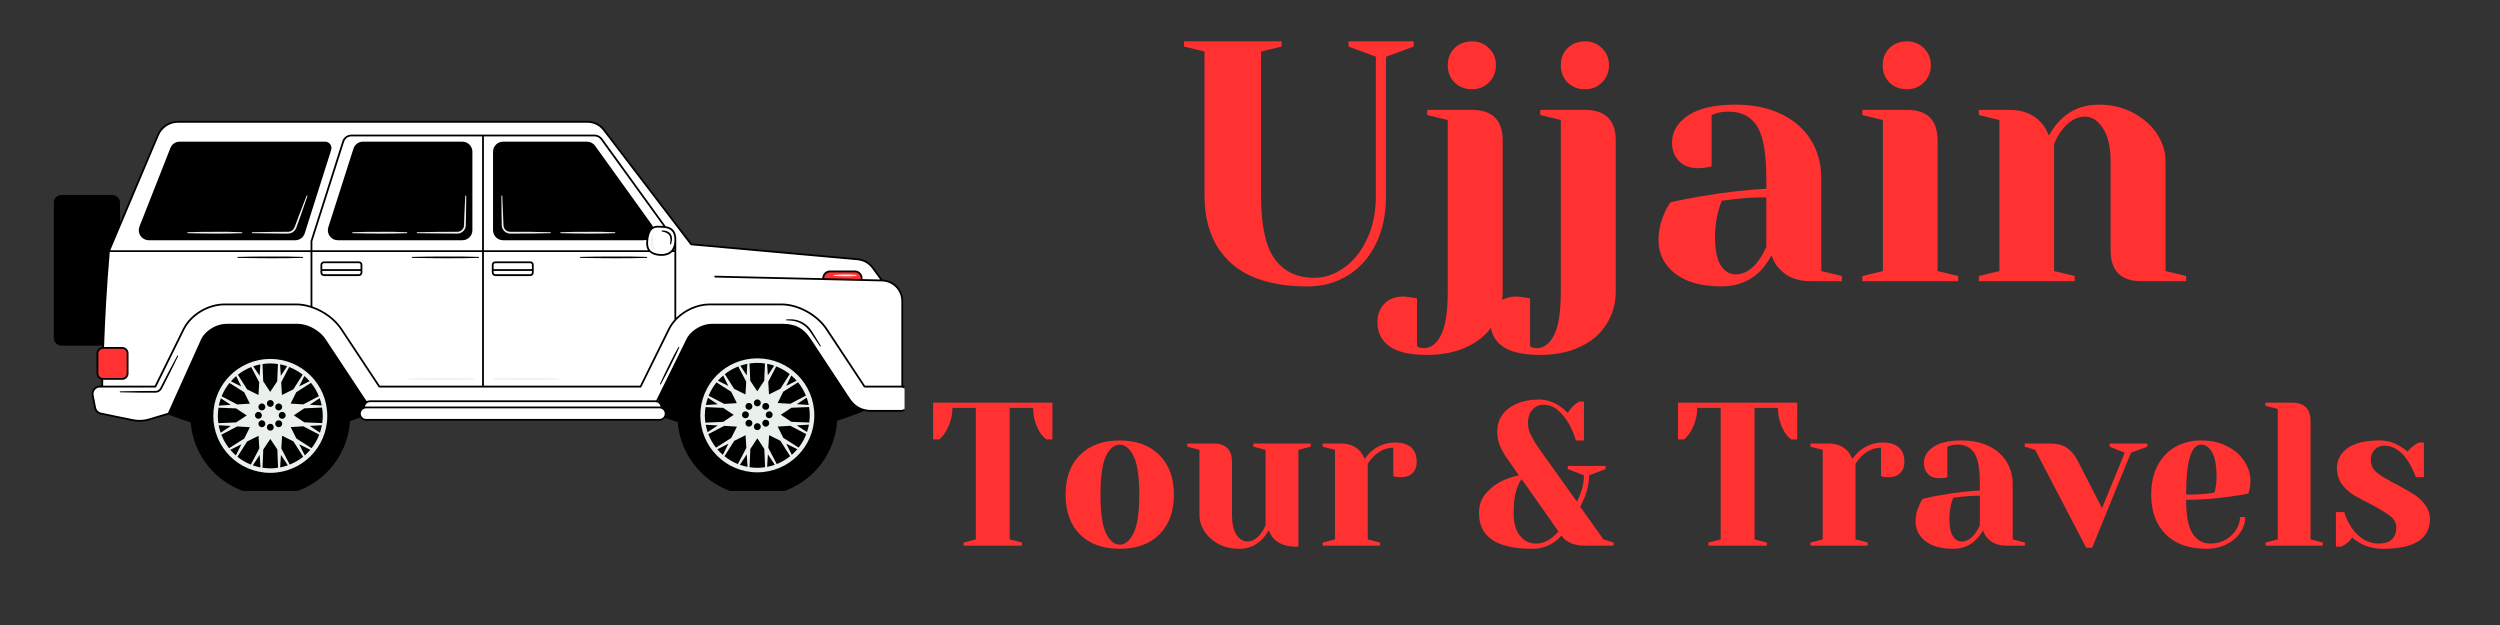 <svg xmlns="http://www.w3.org/2000/svg" xmlns:xlink="http://www.w3.org/1999/xlink" width="200" zoomAndPan="magnify" viewBox="0 0 150 37.5" height="50" preserveAspectRatio="xMidYMid meet" version="1.0"><rect x="0" y="0" width="150" height="37.5" fill="#333333" stroke="none"/><defs><g/><clipPath id="554bc80e41"><path d="M 5 7.254 L 54.273 7.254 L 54.273 26 L 5 26 Z M 5 7.254 " clip-rule="nonzero"/></clipPath><clipPath id="b355799d86"><path d="M 3.203 7.254 L 54.273 7.254 L 54.273 29.457 L 3.203 29.457 Z M 3.203 7.254 " clip-rule="nonzero"/></clipPath></defs><g fill="#ff3131" fill-opacity="1"><g transform="translate(70.318, 16.872)"><g><path d="M 8.125 0.312 C 6.094 0.312 4.555 -0.16 3.516 -1.109 C 2.473 -2.066 1.953 -3.41 1.953 -5.141 L 1.953 -13.781 L 0.719 -14.078 L 0.719 -14.391 L 6.578 -14.391 L 6.578 -14.078 L 5.344 -13.781 L 5.344 -5.141 C 5.344 -3.367 5.613 -2.102 6.156 -1.344 C 6.707 -0.582 7.5 -0.203 8.531 -0.203 C 9.164 -0.203 9.766 -0.406 10.328 -0.812 C 10.898 -1.219 11.359 -1.789 11.703 -2.531 C 12.055 -3.281 12.234 -4.148 12.234 -5.141 L 12.234 -13.469 L 10.594 -14.078 L 10.594 -14.391 L 14.5 -14.391 L 14.5 -14.078 L 12.844 -13.469 L 12.844 -5.141 C 12.844 -4.023 12.641 -3.055 12.234 -2.234 C 11.828 -1.41 11.266 -0.781 10.547 -0.344 C 9.836 0.094 9.031 0.312 8.125 0.312 Z M 8.125 0.312 "/></g></g></g><g fill="#ff3131" fill-opacity="1"><g transform="translate(84.912, 16.872)"><g><path d="M 0.719 4.422 C -0.312 4.422 -1.066 4.25 -1.547 3.906 C -2.023 3.562 -2.266 3.082 -2.266 2.469 C -2.266 2 -2.125 1.625 -1.844 1.344 C -1.562 1.062 -1.188 0.922 -0.719 0.922 C -0.613 0.922 -0.504 0.93 -0.391 0.953 C -0.273 0.973 -0.203 0.984 -0.172 0.984 L 0.109 1.031 L 0.109 3.906 L 0.219 3.969 C 0.363 4 0.461 4.016 0.516 4.016 C 0.941 4.016 1.285 3.754 1.547 3.234 C 1.816 2.723 1.953 1.848 1.953 0.609 L 1.953 -9.672 L 0.719 -9.969 L 0.719 -10.281 L 3.391 -10.281 C 4.629 -10.281 5.25 -9.664 5.25 -8.438 L 5.25 0.609 C 5.25 1.336 5.066 1.988 4.703 2.562 C 4.348 3.145 3.828 3.598 3.141 3.922 C 2.461 4.254 1.656 4.422 0.719 4.422 Z M 3.406 -11.516 C 2.988 -11.516 2.641 -11.648 2.359 -11.922 C 2.086 -12.203 1.953 -12.547 1.953 -12.953 C 1.953 -13.367 2.086 -13.711 2.359 -13.984 C 2.641 -14.254 2.988 -14.391 3.406 -14.391 C 3.812 -14.391 4.148 -14.254 4.422 -13.984 C 4.703 -13.711 4.844 -13.367 4.844 -12.953 C 4.844 -12.547 4.703 -12.203 4.422 -11.922 C 4.148 -11.648 3.812 -11.516 3.406 -11.516 Z M 3.406 -11.516 "/></g></g></g><g fill="#ff3131" fill-opacity="1"><g transform="translate(91.695, 16.872)"><g><path d="M 0.719 4.422 C -0.312 4.422 -1.066 4.25 -1.547 3.906 C -2.023 3.562 -2.266 3.082 -2.266 2.469 C -2.266 2 -2.125 1.625 -1.844 1.344 C -1.562 1.062 -1.188 0.922 -0.719 0.922 C -0.613 0.922 -0.504 0.93 -0.391 0.953 C -0.273 0.973 -0.203 0.984 -0.172 0.984 L 0.109 1.031 L 0.109 3.906 L 0.219 3.969 C 0.363 4 0.461 4.016 0.516 4.016 C 0.941 4.016 1.285 3.754 1.547 3.234 C 1.816 2.723 1.953 1.848 1.953 0.609 L 1.953 -9.672 L 0.719 -9.969 L 0.719 -10.281 L 3.391 -10.281 C 4.629 -10.281 5.25 -9.664 5.25 -8.438 L 5.25 0.609 C 5.25 1.336 5.066 1.988 4.703 2.562 C 4.348 3.145 3.828 3.598 3.141 3.922 C 2.461 4.254 1.656 4.422 0.719 4.422 Z M 3.406 -11.516 C 2.988 -11.516 2.641 -11.648 2.359 -11.922 C 2.086 -12.203 1.953 -12.547 1.953 -12.953 C 1.953 -13.367 2.086 -13.711 2.359 -13.984 C 2.641 -14.254 2.988 -14.391 3.406 -14.391 C 3.812 -14.391 4.148 -14.254 4.422 -13.984 C 4.703 -13.711 4.844 -13.367 4.844 -12.953 C 4.844 -12.547 4.703 -12.203 4.422 -11.922 C 4.148 -11.648 3.812 -11.516 3.406 -11.516 Z M 3.406 -11.516 "/></g></g></g><g fill="#ff3131" fill-opacity="1"><g transform="translate(98.478, 16.872)"><g><path d="M 4.828 0.312 C 3.609 0.312 2.672 0.051 2.016 -0.469 C 1.359 -0.988 1.031 -1.656 1.031 -2.469 C 1.031 -3 1.145 -3.523 1.375 -4.047 C 1.469 -4.297 1.594 -4.523 1.75 -4.734 C 2.312 -4.867 2.922 -4.988 3.578 -5.094 C 5.055 -5.344 6.363 -5.492 7.5 -5.547 L 7.5 -6.172 C 7.5 -7.691 7.312 -8.738 6.938 -9.312 C 6.57 -9.883 6.008 -10.172 5.25 -10.172 C 4.957 -10.172 4.707 -10.141 4.5 -10.078 L 4.219 -9.969 L 4.219 -6.891 L 3.953 -6.828 C 3.734 -6.797 3.547 -6.781 3.391 -6.781 C 2.922 -6.781 2.547 -6.922 2.266 -7.203 C 1.984 -7.484 1.844 -7.859 1.844 -8.328 C 1.844 -8.961 2.16 -9.5 2.797 -9.938 C 3.441 -10.375 4.395 -10.594 5.656 -10.594 C 6.727 -10.594 7.648 -10.398 8.422 -10.016 C 9.191 -9.641 9.781 -9.117 10.188 -8.453 C 10.594 -7.797 10.797 -7.035 10.797 -6.172 L 10.797 -0.609 L 12.031 -0.312 L 12.031 0 L 10.172 0 C 9.348 0 8.711 -0.254 8.266 -0.766 C 8.078 -0.961 7.926 -1.223 7.812 -1.547 C 7.625 -1.203 7.398 -0.891 7.141 -0.609 C 6.516 0.004 5.742 0.312 4.828 0.312 Z M 5.656 -0.406 C 6.164 -0.406 6.625 -0.68 7.031 -1.234 C 7.188 -1.441 7.344 -1.719 7.5 -2.062 L 7.5 -5.031 C 6.875 -5.031 6.273 -5 5.703 -4.938 C 5.273 -4.883 4.984 -4.848 4.828 -4.828 C 4.766 -4.68 4.695 -4.477 4.625 -4.219 C 4.488 -3.695 4.422 -3.18 4.422 -2.672 C 4.422 -1.898 4.535 -1.328 4.766 -0.953 C 5.004 -0.586 5.301 -0.406 5.656 -0.406 Z M 5.656 -0.406 "/></g></g></g><g fill="#ff3131" fill-opacity="1"><g transform="translate(110.913, 16.872)"><g><path d="M 0.828 -0.312 L 2.062 -0.609 L 2.062 -9.672 L 0.828 -9.969 L 0.828 -10.281 L 3.5 -10.281 C 4.727 -10.281 5.344 -9.664 5.344 -8.438 L 5.344 -0.609 L 6.578 -0.312 L 6.578 0 L 0.828 0 Z M 3.5 -11.516 C 3.082 -11.516 2.734 -11.648 2.453 -11.922 C 2.18 -12.203 2.047 -12.547 2.047 -12.953 C 2.047 -13.367 2.18 -13.711 2.453 -13.984 C 2.734 -14.254 3.082 -14.391 3.5 -14.391 C 3.906 -14.391 4.242 -14.254 4.516 -13.984 C 4.797 -13.711 4.938 -13.367 4.938 -12.953 C 4.938 -12.547 4.797 -12.203 4.516 -11.922 C 4.242 -11.648 3.906 -11.516 3.5 -11.516 Z M 3.5 -11.516 "/></g></g></g><g fill="#ff3131" fill-opacity="1"><g transform="translate(117.902, 16.872)"><g><path d="M 0.828 -0.312 L 2.062 -0.609 L 2.062 -9.672 L 0.828 -9.969 L 0.828 -10.281 L 2.672 -10.281 C 3.484 -10.281 4.117 -10.02 4.578 -9.5 C 4.766 -9.289 4.914 -9.035 5.031 -8.734 C 5.227 -9.098 5.457 -9.41 5.719 -9.672 C 6.332 -10.285 7.098 -10.594 8.016 -10.594 C 8.785 -10.594 9.473 -10.43 10.078 -10.109 C 10.691 -9.785 11.172 -9.363 11.516 -8.844 C 11.859 -8.32 12.031 -7.773 12.031 -7.203 L 12.031 -0.609 L 13.266 -0.312 L 13.266 0 L 10.594 0 C 9.352 0 8.734 -0.613 8.734 -1.844 L 8.734 -7.203 C 8.734 -8.066 8.578 -8.727 8.266 -9.188 C 7.961 -9.645 7.609 -9.875 7.203 -9.875 C 6.68 -9.875 6.211 -9.598 5.797 -9.047 C 5.617 -8.816 5.469 -8.539 5.344 -8.219 L 5.344 -0.609 L 6.578 -0.312 L 6.578 0 L 0.828 0 Z M 0.828 -0.312 "/></g></g></g><g fill="#ff3131" fill-opacity="1"><g transform="translate(131.583, 16.872)"><g/></g></g><g clip-path="url(#554bc80e41)"><path fill="#ffffff" d="M 54.461 24.246 C 54.461 24.469 54.281 24.652 54.059 24.652 L 52.246 24.652 C 51.812 24.656 51.406 24.473 51.121 24.156 L 39.559 24.156 C 39.641 24.227 39.691 24.328 39.691 24.445 C 39.691 24.453 39.691 24.461 39.691 24.469 C 39.836 24.52 39.941 24.656 39.941 24.816 C 39.941 25.023 39.773 25.191 39.57 25.191 L 21.965 25.191 C 21.758 25.191 21.59 25.023 21.59 24.816 C 21.59 24.656 21.695 24.52 21.844 24.469 C 21.844 24.461 21.84 24.453 21.84 24.445 C 21.84 24.328 21.895 24.227 21.977 24.156 L 10.414 24.156 L 10.117 24.816 L 8.934 25.172 C 8.629 25.262 8.309 25.277 7.996 25.211 C 7.398 25.09 6.406 24.891 6.047 24.812 C 5.875 24.773 5.742 24.637 5.707 24.465 L 5.562 23.715 C 5.512 23.445 5.719 23.195 5.992 23.195 L 6.133 23.195 C 6.145 22.012 6.211 18.746 6.535 15.066 L 9.48 8.105 C 9.688 7.621 10.16 7.309 10.684 7.309 L 35.246 7.309 C 35.637 7.309 36.004 7.492 36.238 7.801 L 41.473 14.66 L 51.461 15.559 C 51.824 15.59 52.16 15.781 52.375 16.078 L 52.914 16.828 C 53.594 16.836 54.133 17.387 54.133 18.062 L 54.133 23.203 C 54.316 23.238 54.457 23.398 54.457 23.594 C 54.457 23.797 54.457 24.043 54.461 24.246 Z M 54.461 24.246 " fill-opacity="1" fill-rule="nonzero"/></g><path fill="#ff3131" d="M 7.656 21.199 L 7.656 22.41 C 7.656 22.59 7.508 22.734 7.328 22.734 L 6.172 22.734 C 5.992 22.734 5.848 22.59 5.848 22.41 L 5.848 21.199 C 5.848 21.02 5.992 20.875 6.172 20.875 L 7.328 20.875 C 7.508 20.875 7.656 21.02 7.656 21.199 Z M 51.289 16.285 L 49.801 16.285 C 49.578 16.285 49.395 16.469 49.395 16.691 L 49.395 16.746 L 51.695 16.801 L 51.695 16.691 C 51.695 16.469 51.516 16.285 51.289 16.285 Z M 51.289 16.285 " fill-opacity="1" fill-rule="nonzero"/><g clip-path="url(#b355799d86)"><path fill="#000000" d="M 19.699 13.633 L 21.207 8.918 C 21.285 8.668 21.516 8.5 21.777 8.5 L 27.746 8.5 C 28.074 8.5 28.344 8.77 28.344 9.102 L 28.344 13.816 C 28.344 14.145 28.074 14.414 27.746 14.414 L 20.27 14.414 C 20.074 14.414 19.898 14.324 19.785 14.168 C 19.672 14.012 19.641 13.816 19.699 13.633 Z M 8.43 14.152 C 8.543 14.316 8.73 14.414 8.926 14.414 L 17.715 14.414 C 17.977 14.414 18.207 14.246 18.285 13.996 L 19.871 9 C 19.906 8.879 19.887 8.758 19.816 8.656 C 19.742 8.559 19.629 8.5 19.508 8.5 L 10.781 8.5 C 10.531 8.5 10.312 8.648 10.223 8.883 L 8.367 13.594 C 8.297 13.781 8.32 13.988 8.43 14.152 Z M 54.516 24.246 C 54.516 24.371 54.469 24.484 54.383 24.57 C 54.297 24.656 54.18 24.707 54.059 24.707 L 52.246 24.707 C 52.246 24.707 52.242 24.707 52.242 24.707 C 52.105 24.707 51.973 24.691 51.844 24.656 L 51.527 24.785 C 51.098 24.957 50.664 25.113 50.227 25.246 C 50.074 27.754 47.988 29.746 45.441 29.746 C 42.922 29.746 40.855 27.793 40.664 25.324 C 40.41 25.25 40.156 25.168 39.902 25.078 C 39.824 25.18 39.703 25.246 39.57 25.246 L 21.965 25.246 C 21.816 25.246 21.688 25.168 21.609 25.055 C 21.406 25.129 21.203 25.199 21 25.266 C 20.84 27.766 18.754 29.746 16.219 29.746 C 13.703 29.746 11.637 27.805 11.441 25.34 C 11.059 25.227 10.684 25.094 10.309 24.949 L 10.117 24.875 L 8.949 25.223 C 8.766 25.277 8.574 25.305 8.379 25.305 C 8.246 25.305 8.117 25.293 7.984 25.266 C 7.414 25.152 6.402 24.945 6.035 24.863 C 5.84 24.824 5.691 24.672 5.652 24.477 L 5.508 23.727 C 5.48 23.582 5.52 23.434 5.613 23.32 C 5.707 23.203 5.848 23.141 5.992 23.141 L 6.078 23.141 C 6.078 23.031 6.082 22.914 6.082 22.777 C 5.918 22.738 5.793 22.59 5.793 22.41 L 5.793 21.199 C 5.793 21.004 5.941 20.844 6.133 20.824 C 6.137 20.797 6.137 20.77 6.137 20.742 L 3.691 20.742 C 3.438 20.742 3.23 20.535 3.23 20.281 L 3.23 12.156 C 3.23 11.902 3.438 11.695 3.691 11.695 L 6.738 11.695 C 6.992 11.695 7.199 11.902 7.199 12.156 L 7.199 13.359 L 9.434 8.082 C 9.645 7.578 10.137 7.254 10.684 7.254 L 35.246 7.254 C 35.648 7.254 36.039 7.445 36.285 7.77 L 41.5 14.609 L 51.465 15.504 C 51.848 15.539 52.195 15.734 52.418 16.047 L 52.945 16.773 C 53.633 16.797 54.188 17.371 54.188 18.062 L 54.188 23.16 C 54.375 23.219 54.512 23.391 54.512 23.594 Z M 39.832 24.996 C 39.84 24.98 39.852 24.965 39.859 24.949 C 39.875 24.91 39.887 24.863 39.887 24.816 C 39.887 24.703 39.824 24.602 39.734 24.547 C 39.719 24.539 39.703 24.531 39.684 24.523 C 39.668 24.516 39.648 24.512 39.633 24.508 C 39.613 24.504 39.59 24.5 39.57 24.5 L 21.965 24.5 C 21.941 24.5 21.922 24.504 21.902 24.508 C 21.883 24.512 21.867 24.516 21.848 24.523 C 21.832 24.531 21.816 24.539 21.801 24.547 C 21.707 24.602 21.645 24.703 21.645 24.816 C 21.645 24.852 21.652 24.887 21.664 24.918 C 21.672 24.938 21.676 24.953 21.688 24.969 C 21.695 24.984 21.707 25 21.719 25.016 C 21.777 25.09 21.863 25.137 21.965 25.137 L 39.57 25.137 C 39.656 25.137 39.738 25.102 39.793 25.043 C 39.809 25.027 39.82 25.012 39.832 24.996 Z M 21.898 24.398 C 21.922 24.395 21.941 24.391 21.965 24.391 L 39.57 24.391 C 39.59 24.391 39.613 24.395 39.633 24.398 C 39.625 24.336 39.598 24.277 39.559 24.234 C 39.551 24.227 39.547 24.219 39.539 24.211 C 39.531 24.203 39.523 24.199 39.512 24.191 C 39.496 24.18 39.48 24.168 39.465 24.16 C 39.465 24.16 39.461 24.16 39.461 24.156 C 39.449 24.152 39.434 24.148 39.422 24.145 C 39.391 24.133 39.363 24.129 39.332 24.129 L 22.203 24.129 C 22.188 24.129 22.172 24.129 22.16 24.133 C 22.141 24.137 22.121 24.141 22.102 24.148 C 22.094 24.148 22.082 24.152 22.074 24.156 C 22.074 24.16 22.07 24.16 22.07 24.16 C 22.043 24.172 22.016 24.191 21.996 24.211 C 21.945 24.262 21.91 24.324 21.898 24.398 Z M 39.512 23.988 L 39.48 24.047 C 39.484 24.051 39.492 24.051 39.496 24.055 C 39.5 24.031 39.508 24.012 39.512 23.988 Z M 52.246 24.598 L 54.059 24.598 C 54.152 24.598 54.238 24.559 54.305 24.492 C 54.371 24.43 54.406 24.34 54.406 24.246 L 54.402 23.594 C 54.402 23.449 54.312 23.328 54.188 23.273 C 54.172 23.27 54.152 23.262 54.133 23.258 C 54.117 23.254 54.098 23.25 54.082 23.25 C 54.07 23.25 54.062 23.25 54.055 23.25 L 51.875 23.25 C 51.855 23.25 51.84 23.238 51.828 23.223 L 49.551 19.781 C 48.992 18.934 47.871 18.32 46.895 18.32 L 42.586 18.32 C 41.609 18.32 40.598 18.934 40.184 19.777 L 38.484 23.219 C 38.477 23.238 38.457 23.25 38.438 23.25 L 22.758 23.25 C 22.738 23.25 22.723 23.238 22.715 23.223 L 20.438 19.781 C 19.875 18.934 18.758 18.32 17.777 18.32 L 13.473 18.32 C 12.496 18.32 11.484 18.934 11.066 19.777 L 9.371 23.219 C 9.359 23.238 9.34 23.25 9.32 23.25 L 5.992 23.25 C 5.879 23.25 5.77 23.301 5.695 23.387 C 5.625 23.477 5.594 23.594 5.617 23.707 L 5.762 24.457 C 5.789 24.605 5.906 24.727 6.059 24.758 C 6.426 24.84 7.438 25.043 8.008 25.16 C 8.309 25.219 8.625 25.207 8.918 25.117 L 10.074 24.773 L 10.078 24.773 L 10.207 24.488 L 10.332 24.211 L 10.352 24.172 L 10.355 24.156 L 10.379 24.102 L 12.074 20.34 C 12.246 19.992 12.617 19.691 13.023 19.535 C 13.078 19.516 13.137 19.496 13.191 19.484 C 13.32 19.449 13.449 19.43 13.574 19.43 L 17.883 19.43 C 18.004 19.43 18.137 19.449 18.27 19.484 C 18.336 19.5 18.398 19.52 18.461 19.539 C 18.883 19.695 19.297 19.992 19.523 20.332 L 21.98 24.047 C 21.992 24.051 22.012 24.055 22.035 24.055 C 22.043 24.051 22.051 24.051 22.059 24.047 C 22.074 24.039 22.094 24.035 22.113 24.031 C 22.129 24.023 22.152 24.023 22.172 24.023 C 22.18 24.02 22.191 24.02 22.203 24.02 L 39.332 24.02 C 39.344 24.02 39.359 24.02 39.375 24.023 L 39.672 23.418 L 39.805 23.152 L 39.941 22.875 L 41.191 20.34 C 41.359 19.992 41.73 19.695 42.133 19.539 C 42.191 19.516 42.25 19.5 42.309 19.484 C 42.438 19.449 42.566 19.43 42.688 19.43 L 46.996 19.43 C 47.184 19.43 47.352 19.449 47.504 19.484 C 47.578 19.5 47.648 19.52 47.711 19.543 C 48.164 19.707 48.434 20.023 48.641 20.332 C 49.141 21.094 50.355 22.934 51.02 23.941 C 51.059 24 51.102 24.051 51.145 24.102 C 51.16 24.121 51.18 24.141 51.199 24.156 C 51.215 24.176 51.23 24.195 51.25 24.211 C 51.387 24.336 51.539 24.434 51.711 24.5 C 51.738 24.512 51.766 24.516 51.793 24.527 C 51.82 24.535 51.848 24.547 51.875 24.551 C 51.992 24.582 52.117 24.598 52.242 24.598 C 52.242 24.598 52.246 24.598 52.246 24.598 Z M 5.902 22.41 C 5.902 22.527 5.98 22.629 6.086 22.664 C 6.102 22.672 6.121 22.676 6.141 22.68 C 6.152 22.68 6.16 22.68 6.172 22.68 L 7.328 22.68 C 7.477 22.68 7.602 22.559 7.602 22.41 L 7.602 21.199 C 7.602 21.051 7.477 20.93 7.328 20.93 L 6.172 20.93 C 6.16 20.93 6.145 20.93 6.133 20.934 C 6 20.953 5.902 21.066 5.902 21.199 Z M 6.188 23.141 L 9.285 23.141 L 10.969 19.73 C 11.402 18.848 12.457 18.211 13.473 18.211 L 17.777 18.211 C 18.059 18.211 18.348 18.258 18.633 18.348 L 18.633 15.121 L 6.586 15.121 C 6.406 17.184 6.305 19.125 6.25 20.633 C 6.25 20.652 6.25 20.668 6.25 20.688 C 6.25 20.707 6.246 20.723 6.246 20.742 C 6.246 20.766 6.246 20.793 6.242 20.82 L 7.328 20.82 C 7.539 20.82 7.711 20.988 7.711 21.199 L 7.711 22.41 C 7.711 22.621 7.539 22.789 7.328 22.789 L 6.191 22.789 C 6.191 22.922 6.188 23.035 6.188 23.141 Z M 9.531 8.125 L 7.199 13.641 L 7.09 13.898 L 6.617 15.016 L 18.633 15.016 L 18.633 14.465 C 18.633 14.461 18.633 14.453 18.637 14.449 L 20.539 8.473 C 20.617 8.234 20.836 8.078 21.086 8.078 L 35.676 8.078 C 35.855 8.078 36.027 8.164 36.137 8.312 L 39.941 13.574 C 40.105 13.602 40.266 13.656 40.387 13.785 C 40.527 13.938 40.59 14.16 40.574 14.465 L 40.574 19.062 C 41.102 18.543 41.852 18.211 42.586 18.211 L 46.895 18.211 C 47.906 18.211 49.062 18.844 49.645 19.723 L 51.902 23.141 L 54.055 23.141 C 54.062 23.141 54.07 23.141 54.082 23.141 L 54.082 18.062 C 54.082 17.422 53.559 16.891 52.914 16.883 L 51.695 16.855 L 49.395 16.801 C 49.395 16.801 49.395 16.801 49.391 16.801 L 42.91 16.652 C 42.883 16.652 42.855 16.625 42.859 16.594 C 42.859 16.566 42.883 16.543 42.914 16.543 L 49.34 16.691 C 49.34 16.438 49.547 16.23 49.801 16.23 L 51.289 16.23 C 51.547 16.23 51.75 16.438 51.75 16.691 L 51.75 16.746 L 52.809 16.77 L 52.328 16.109 C 52.125 15.824 51.805 15.645 51.457 15.613 L 41.469 14.715 C 41.453 14.715 41.438 14.707 41.43 14.695 L 36.195 7.836 C 35.973 7.539 35.617 7.363 35.246 7.363 L 10.684 7.363 C 10.18 7.363 9.727 7.664 9.531 8.125 Z M 51.645 16.742 L 51.645 16.691 C 51.645 16.5 51.484 16.34 51.289 16.34 L 49.801 16.34 C 49.605 16.34 49.449 16.5 49.449 16.691 Z M 40.465 14.293 C 40.453 14.105 40.398 13.957 40.305 13.859 C 40.234 13.781 40.141 13.734 40.039 13.707 C 39.988 13.691 39.934 13.68 39.879 13.676 C 39.789 13.664 39.695 13.66 39.609 13.656 C 39.574 13.656 39.543 13.656 39.516 13.656 C 39.5 13.652 39.484 13.652 39.469 13.652 C 39.375 13.652 39.285 13.668 39.203 13.715 C 39.188 13.727 39.168 13.734 39.152 13.75 C 39.137 13.762 39.117 13.777 39.102 13.793 C 39.027 13.875 38.965 14.004 38.926 14.195 C 38.922 14.219 38.914 14.246 38.91 14.273 C 38.906 14.293 38.902 14.316 38.902 14.34 C 38.898 14.367 38.895 14.398 38.891 14.43 C 38.863 14.699 38.898 14.887 39.016 15.016 C 39.055 15.055 39.102 15.09 39.156 15.121 C 39.199 15.145 39.242 15.168 39.293 15.184 C 39.422 15.23 39.859 15.316 40.156 15.121 C 40.16 15.121 40.16 15.121 40.164 15.117 C 40.207 15.09 40.246 15.055 40.281 15.016 C 40.391 14.887 40.453 14.707 40.465 14.48 C 40.465 14.477 40.465 14.469 40.465 14.465 C 40.469 14.402 40.469 14.348 40.465 14.293 Z M 40.418 15.016 L 40.465 15.016 L 40.465 14.93 C 40.453 14.961 40.434 14.988 40.418 15.016 Z M 39.797 13.555 L 36.047 8.375 C 35.961 8.258 35.82 8.184 35.676 8.184 L 29.035 8.184 L 29.035 15.016 L 38.879 15.016 C 38.785 14.867 38.754 14.676 38.781 14.418 C 38.781 14.406 38.781 14.398 38.785 14.391 C 38.73 14.406 38.672 14.414 38.613 14.414 L 30.184 14.414 C 29.852 14.414 29.582 14.145 29.582 13.816 L 29.582 9.102 C 29.582 8.77 29.852 8.5 30.184 8.5 L 35.219 8.5 C 35.414 8.5 35.594 8.594 35.707 8.75 L 39.098 13.465 C 39.133 13.508 39.156 13.559 39.176 13.609 C 39.27 13.562 39.387 13.539 39.52 13.547 C 39.547 13.547 39.578 13.547 39.609 13.547 C 39.668 13.551 39.73 13.551 39.797 13.555 Z M 29.035 15.121 L 29.035 23.141 L 38.402 23.141 L 40.086 19.73 C 40.184 19.531 40.312 19.344 40.465 19.176 L 40.465 15.121 L 40.328 15.121 C 40.297 15.152 40.262 15.184 40.227 15.207 C 40.062 15.32 39.863 15.352 39.688 15.352 C 39.5 15.352 39.336 15.316 39.258 15.289 C 39.141 15.246 39.047 15.191 38.973 15.121 Z M 28.926 8.184 L 21.086 8.184 C 20.883 8.184 20.707 8.312 20.645 8.508 L 18.742 14.473 L 18.742 15.016 L 28.926 15.016 Z M 18.742 15.121 L 18.742 18.383 C 19.453 18.629 20.129 19.117 20.527 19.723 L 22.789 23.141 L 28.926 23.141 L 28.926 15.121 Z M 19.227 16.355 L 19.227 15.887 C 19.227 15.773 19.32 15.684 19.434 15.684 L 21.539 15.684 C 21.652 15.684 21.742 15.773 21.742 15.887 L 21.742 16.355 C 21.742 16.469 21.652 16.562 21.539 16.562 L 19.434 16.562 C 19.32 16.562 19.227 16.469 19.227 16.355 Z M 19.336 16.148 L 21.633 16.148 L 21.633 15.887 C 21.633 15.836 21.59 15.793 21.539 15.793 L 19.434 15.793 C 19.379 15.793 19.336 15.836 19.336 15.887 Z M 19.336 16.355 C 19.336 16.41 19.379 16.453 19.434 16.453 L 21.539 16.453 C 21.59 16.453 21.633 16.41 21.633 16.355 L 21.633 16.258 L 19.336 16.258 Z M 29.508 16.355 L 29.508 15.887 C 29.508 15.773 29.602 15.684 29.715 15.684 L 31.82 15.684 C 31.934 15.684 32.023 15.773 32.023 15.887 L 32.023 16.355 C 32.023 16.469 31.934 16.562 31.82 16.562 L 29.715 16.562 C 29.602 16.562 29.508 16.469 29.508 16.355 Z M 29.617 16.148 L 31.914 16.148 L 31.914 15.887 C 31.914 15.836 31.871 15.793 31.82 15.793 L 29.715 15.793 C 29.66 15.793 29.617 15.836 29.617 15.887 Z M 29.617 16.355 C 29.617 16.41 29.66 16.453 29.715 16.453 L 31.82 16.453 C 31.871 16.453 31.914 16.41 31.914 16.355 L 31.914 16.258 L 29.617 16.258 Z M 14.27 15.473 C 14.594 15.48 14.918 15.488 15.242 15.488 C 15.566 15.496 15.891 15.492 16.215 15.496 C 16.539 15.5 16.863 15.492 17.188 15.492 C 17.512 15.488 17.836 15.48 18.16 15.473 C 18.176 15.473 18.188 15.457 18.188 15.445 C 18.188 15.426 18.176 15.414 18.16 15.414 C 17.836 15.402 17.512 15.398 17.188 15.391 C 16.863 15.391 16.539 15.387 16.215 15.391 C 15.891 15.391 15.566 15.391 15.242 15.395 C 14.918 15.398 14.594 15.406 14.27 15.414 C 14.254 15.414 14.242 15.426 14.238 15.441 C 14.238 15.457 14.254 15.473 14.27 15.473 Z M 24.734 15.473 C 25.066 15.48 25.398 15.488 25.73 15.488 C 26.062 15.496 26.395 15.492 26.723 15.496 C 27.055 15.5 27.387 15.492 27.719 15.492 C 28.051 15.488 28.383 15.48 28.715 15.473 C 28.727 15.473 28.742 15.457 28.742 15.445 C 28.742 15.426 28.73 15.414 28.715 15.414 C 28.383 15.402 28.051 15.398 27.719 15.391 C 27.387 15.391 27.055 15.387 26.723 15.391 C 26.395 15.391 26.062 15.391 25.73 15.395 C 25.398 15.398 25.066 15.406 24.734 15.414 C 24.719 15.414 24.707 15.426 24.707 15.441 C 24.707 15.457 24.719 15.473 24.734 15.473 Z M 34.824 15.473 C 35.156 15.48 35.488 15.488 35.82 15.488 C 36.152 15.496 36.48 15.492 36.812 15.496 C 37.145 15.5 37.477 15.492 37.809 15.492 C 38.141 15.488 38.473 15.48 38.801 15.473 C 38.816 15.473 38.828 15.457 38.832 15.445 C 38.832 15.426 38.82 15.414 38.801 15.414 C 38.473 15.402 38.141 15.398 37.809 15.391 C 37.477 15.391 37.145 15.387 36.812 15.391 C 36.48 15.391 36.152 15.391 35.82 15.395 C 35.488 15.398 35.156 15.406 34.824 15.414 C 34.809 15.414 34.797 15.426 34.797 15.441 C 34.797 15.457 34.809 15.473 34.824 15.473 Z M 40.027 13.879 C 40.023 13.875 40.02 13.875 40.016 13.871 C 39.918 13.836 39.816 13.824 39.719 13.836 C 39.707 13.836 39.695 13.848 39.695 13.859 C 39.691 13.875 39.703 13.891 39.719 13.895 C 39.809 13.906 39.898 13.926 39.977 13.965 C 40.051 14 40.121 14.055 40.164 14.121 C 40.207 14.191 40.223 14.277 40.227 14.363 C 40.227 14.453 40.215 14.543 40.203 14.637 C 40.203 14.652 40.211 14.664 40.227 14.668 C 40.238 14.676 40.258 14.664 40.262 14.652 C 40.289 14.559 40.316 14.465 40.32 14.367 C 40.324 14.34 40.324 14.312 40.32 14.281 C 40.316 14.207 40.297 14.133 40.254 14.066 C 40.203 13.977 40.117 13.914 40.027 13.879 Z M 40.703 20.824 C 40.602 21.004 40.504 21.184 40.406 21.367 C 40.398 21.383 40.391 21.402 40.383 21.418 C 40.332 21.516 40.281 21.617 40.23 21.715 C 40.195 21.781 40.16 21.848 40.129 21.918 C 40.113 21.949 40.098 21.98 40.082 22.012 C 40.008 22.164 39.93 22.316 39.859 22.473 C 39.77 22.656 39.68 22.844 39.598 23.031 C 39.59 23.047 39.598 23.062 39.609 23.07 C 39.625 23.078 39.641 23.07 39.648 23.059 C 39.742 22.895 39.832 22.727 39.918 22.559 C 39.926 22.543 39.934 22.527 39.941 22.516 C 39.977 22.445 40.012 22.379 40.047 22.309 C 40.094 22.219 40.141 22.129 40.188 22.035 C 40.199 22.012 40.211 21.988 40.223 21.965 C 40.32 21.781 40.406 21.598 40.496 21.41 C 40.586 21.227 40.676 21.039 40.754 20.848 C 40.762 20.836 40.758 20.82 40.742 20.812 C 40.73 20.805 40.711 20.809 40.703 20.824 Z M 48.891 20.16 C 48.883 20.145 48.871 20.133 48.863 20.121 C 48.828 20.059 48.789 20 48.754 19.941 C 48.738 19.918 48.723 19.891 48.707 19.867 C 48.695 19.848 48.676 19.828 48.664 19.805 C 48.609 19.73 48.551 19.656 48.488 19.594 C 48.32 19.422 48.109 19.297 47.887 19.227 C 47.773 19.191 47.656 19.168 47.539 19.16 C 47.422 19.152 47.309 19.16 47.191 19.164 C 47.176 19.164 47.164 19.18 47.164 19.191 C 47.164 19.211 47.176 19.223 47.191 19.223 C 47.422 19.23 47.645 19.242 47.855 19.32 C 48.047 19.383 48.219 19.492 48.367 19.629 C 48.383 19.641 48.398 19.652 48.41 19.668 C 48.441 19.695 48.469 19.73 48.496 19.762 C 48.531 19.801 48.562 19.844 48.594 19.891 C 48.605 19.902 48.613 19.914 48.621 19.926 C 48.684 20.02 48.746 20.117 48.812 20.211 C 48.938 20.402 49.066 20.59 49.199 20.777 C 49.207 20.789 49.223 20.793 49.238 20.785 C 49.25 20.777 49.254 20.762 49.246 20.746 C 49.129 20.551 49.012 20.352 48.891 20.16 Z M 10.637 21.34 C 10.445 21.688 10.262 22.035 10.078 22.383 L 9.809 22.906 L 9.672 23.168 L 9.605 23.297 C 9.582 23.332 9.555 23.363 9.523 23.391 C 9.488 23.414 9.449 23.434 9.41 23.445 C 9.367 23.457 9.328 23.457 9.277 23.457 L 8.98 23.457 L 8.391 23.461 C 7.996 23.465 7.605 23.473 7.211 23.48 C 7.195 23.48 7.184 23.492 7.184 23.508 C 7.184 23.523 7.195 23.539 7.211 23.539 C 7.605 23.547 7.996 23.555 8.391 23.559 L 8.98 23.562 L 9.277 23.562 C 9.32 23.562 9.383 23.562 9.438 23.547 C 9.488 23.535 9.543 23.508 9.586 23.477 C 9.633 23.441 9.668 23.398 9.699 23.352 C 9.727 23.301 9.746 23.262 9.77 23.219 L 9.902 22.953 L 10.168 22.426 C 10.344 22.074 10.52 21.723 10.688 21.367 C 10.695 21.355 10.688 21.336 10.676 21.328 C 10.66 21.32 10.645 21.328 10.637 21.34 Z M 10.637 21.34 " fill-opacity="1" fill-rule="nonzero"/></g><path fill="#eaf0ec" d="M 18.445 11.77 C 18.32 12.141 18.191 12.516 18.059 12.887 L 17.859 13.441 L 17.809 13.582 C 17.789 13.629 17.777 13.676 17.75 13.727 C 17.699 13.824 17.617 13.906 17.523 13.957 C 17.473 13.98 17.422 13.996 17.367 14.008 C 17.312 14.016 17.258 14.016 17.211 14.016 L 16.914 14.016 L 16.324 14.008 C 15.93 14.008 15.535 14 15.141 13.992 C 15.125 13.992 15.109 13.977 15.109 13.961 C 15.109 13.945 15.125 13.934 15.141 13.934 C 15.535 13.926 15.93 13.918 16.324 13.914 L 16.914 13.91 L 17.211 13.91 C 17.262 13.91 17.305 13.91 17.348 13.902 C 17.391 13.895 17.434 13.879 17.473 13.859 C 17.551 13.82 17.613 13.754 17.652 13.676 C 17.672 13.641 17.688 13.59 17.707 13.547 L 17.758 13.406 L 17.965 12.852 C 18.105 12.484 18.246 12.113 18.391 11.75 C 18.398 11.734 18.414 11.727 18.43 11.73 C 18.441 11.738 18.449 11.754 18.445 11.77 Z M 14.539 13.965 C 14.543 13.949 14.527 13.934 14.512 13.934 C 14.242 13.922 13.973 13.918 13.703 13.91 C 13.43 13.91 13.16 13.906 12.891 13.91 C 12.621 13.91 12.348 13.91 12.078 13.914 C 11.809 13.918 11.539 13.926 11.266 13.934 C 11.25 13.934 11.238 13.945 11.238 13.961 C 11.238 13.977 11.25 13.992 11.266 13.992 C 11.539 14 11.809 14.008 12.078 14.008 C 12.348 14.016 12.621 14.016 12.891 14.016 C 13.16 14.02 13.43 14.016 13.703 14.012 C 13.973 14.008 14.242 14.004 14.512 13.992 C 14.527 13.992 14.539 13.98 14.539 13.965 Z M 27.945 11.73 C 27.93 11.73 27.914 11.742 27.914 11.758 C 27.891 12.164 27.875 12.566 27.859 12.973 L 27.848 13.277 L 27.844 13.43 C 27.844 13.48 27.844 13.531 27.836 13.574 C 27.805 13.754 27.645 13.898 27.465 13.906 L 26.25 13.914 C 25.844 13.918 25.438 13.926 25.031 13.934 C 25.016 13.934 25.004 13.945 25.004 13.961 C 25.004 13.977 25.016 13.992 25.031 13.992 C 25.438 14 25.844 14.008 26.25 14.008 C 26.656 14.016 27.059 14.016 27.473 14.016 C 27.699 14.004 27.906 13.82 27.941 13.594 C 27.945 13.566 27.945 13.535 27.949 13.508 L 27.949 13.434 L 27.961 12.977 C 27.965 12.57 27.973 12.164 27.973 11.758 C 27.973 11.742 27.961 11.73 27.945 11.73 Z M 24.434 13.965 C 24.434 13.949 24.422 13.934 24.406 13.934 C 24.137 13.922 23.863 13.918 23.594 13.91 C 23.324 13.91 23.055 13.906 22.781 13.91 C 22.512 13.91 22.242 13.91 21.973 13.914 C 21.699 13.918 21.43 13.926 21.16 13.934 C 21.145 13.934 21.133 13.945 21.133 13.961 C 21.133 13.977 21.145 13.992 21.16 13.992 C 21.43 14 21.699 14.008 21.973 14.008 C 22.242 14.016 22.512 14.016 22.781 14.016 C 23.055 14.02 23.324 14.016 23.594 14.012 C 23.863 14.008 24.137 14.004 24.406 13.992 C 24.422 13.992 24.434 13.98 24.434 13.965 Z M 33.047 13.965 C 33.047 13.945 33.035 13.934 33.02 13.934 C 32.613 13.922 32.207 13.918 31.801 13.91 L 30.59 13.906 C 30.406 13.898 30.246 13.754 30.215 13.574 C 30.207 13.531 30.207 13.48 30.207 13.43 L 30.199 13.277 L 30.188 12.973 C 30.176 12.566 30.156 12.164 30.137 11.758 C 30.137 11.742 30.125 11.73 30.109 11.73 C 30.094 11.73 30.082 11.742 30.082 11.758 C 30.082 12.164 30.086 12.57 30.094 12.977 L 30.102 13.281 L 30.102 13.434 C 30.105 13.48 30.102 13.535 30.113 13.594 C 30.148 13.816 30.352 14 30.582 14.016 C 30.996 14.02 31.395 14.012 31.801 14.012 C 32.207 14.008 32.613 14.004 33.02 13.992 C 33.035 13.992 33.047 13.98 33.047 13.965 Z M 36.918 13.965 C 36.922 13.949 36.906 13.934 36.891 13.934 C 36.621 13.922 36.352 13.918 36.082 13.91 C 35.809 13.91 35.539 13.906 35.27 13.91 C 35 13.91 34.727 13.91 34.457 13.914 C 34.188 13.918 33.918 13.926 33.645 13.934 C 33.629 13.934 33.617 13.945 33.617 13.961 C 33.617 13.977 33.629 13.992 33.645 13.992 C 33.918 14 34.188 14.008 34.457 14.008 C 34.727 14.016 35 14.016 35.27 14.016 C 35.539 14.02 35.809 14.016 36.082 14.012 C 36.352 14.008 36.621 14.004 36.891 13.992 C 36.906 13.992 36.918 13.98 36.918 13.965 Z M 39.188 14.152 C 39.188 14.141 39.18 14.129 39.168 14.121 C 39.156 14.117 39.137 14.121 39.129 14.137 C 39.098 14.211 39.078 14.289 39.062 14.371 C 39.051 14.453 39.043 14.535 39.051 14.617 C 39.059 14.699 39.074 14.785 39.117 14.863 C 39.156 14.941 39.227 15.004 39.305 15.035 C 39.316 15.043 39.332 15.039 39.34 15.027 C 39.348 15.012 39.344 14.996 39.332 14.984 C 39.27 14.941 39.23 14.887 39.203 14.82 C 39.176 14.758 39.16 14.684 39.156 14.609 C 39.152 14.461 39.168 14.309 39.188 14.152 Z M 51.395 16.527 C 51.398 16.512 51.387 16.496 51.371 16.496 C 51.258 16.484 51.148 16.477 51.035 16.473 C 50.926 16.469 50.812 16.469 50.703 16.469 C 50.59 16.473 50.48 16.473 50.367 16.477 C 50.258 16.48 50.148 16.484 50.035 16.496 C 50.023 16.496 50.012 16.508 50.008 16.52 C 50.008 16.539 50.02 16.551 50.035 16.551 C 50.148 16.562 50.258 16.566 50.367 16.57 C 50.48 16.578 50.59 16.574 50.703 16.578 C 50.812 16.578 50.926 16.578 51.035 16.574 C 51.148 16.57 51.258 16.566 51.371 16.551 C 51.383 16.551 51.395 16.539 51.395 16.527 Z M 28.469 22.734 C 28.469 22.715 28.457 22.703 28.441 22.703 C 28.117 22.691 27.793 22.688 27.469 22.68 C 27.145 22.68 26.82 22.676 26.5 22.68 C 26.176 22.68 25.852 22.68 25.527 22.684 C 25.203 22.688 24.883 22.695 24.559 22.703 C 24.543 22.703 24.531 22.715 24.531 22.73 C 24.527 22.746 24.543 22.762 24.559 22.762 C 24.883 22.77 25.203 22.777 25.527 22.777 C 25.852 22.785 26.176 22.781 26.5 22.785 C 26.82 22.789 27.145 22.781 27.469 22.781 C 27.793 22.777 28.117 22.77 28.441 22.762 C 28.453 22.762 28.469 22.746 28.469 22.734 Z M 33.535 22.734 C 33.535 22.715 33.523 22.703 33.504 22.703 C 33.184 22.691 32.859 22.688 32.535 22.68 C 32.211 22.68 31.887 22.676 31.562 22.68 C 31.242 22.68 30.918 22.68 30.594 22.684 C 30.27 22.688 29.945 22.695 29.625 22.703 C 29.609 22.703 29.594 22.715 29.594 22.73 C 29.594 22.746 29.605 22.762 29.625 22.762 C 29.945 22.77 30.27 22.777 30.594 22.777 C 30.918 22.785 31.242 22.781 31.562 22.785 C 31.887 22.789 32.211 22.781 32.535 22.781 C 32.859 22.777 33.184 22.77 33.504 22.762 C 33.52 22.762 33.531 22.746 33.535 22.734 Z M 16.219 21.535 C 14.328 21.535 12.797 23.066 12.797 24.953 C 12.797 26.84 14.328 28.371 16.219 28.371 C 18.105 28.371 19.637 26.84 19.637 24.953 C 19.637 23.066 18.105 21.535 16.219 21.535 Z M 16.219 24.414 C 16.102 24.414 16.012 24.32 16.012 24.207 C 16.012 24.094 16.102 24 16.219 24 C 16.332 24 16.426 24.094 16.426 24.207 C 16.426 24.32 16.332 24.414 16.219 24.414 Z M 15.715 24.922 C 15.715 25.035 15.621 25.129 15.504 25.129 C 15.391 25.129 15.297 25.035 15.297 24.922 C 15.297 24.805 15.391 24.711 15.504 24.711 C 15.621 24.711 15.715 24.805 15.715 24.922 Z M 16.219 25.426 C 16.332 25.426 16.426 25.52 16.426 25.633 C 16.426 25.75 16.332 25.84 16.219 25.84 C 16.102 25.84 16.012 25.75 16.012 25.633 C 16.012 25.52 16.102 25.426 16.219 25.426 Z M 16.723 24.922 C 16.723 24.805 16.816 24.711 16.93 24.711 C 17.047 24.711 17.141 24.805 17.141 24.922 C 17.141 25.035 17.047 25.129 16.93 25.129 C 16.816 25.129 16.723 25.035 16.723 24.922 Z M 16.871 24.562 C 16.828 24.605 16.777 24.625 16.723 24.625 C 16.668 24.625 16.617 24.605 16.574 24.562 C 16.492 24.48 16.492 24.352 16.574 24.27 C 16.617 24.227 16.668 24.207 16.723 24.207 C 16.777 24.207 16.828 24.227 16.871 24.27 C 16.953 24.352 16.953 24.48 16.871 24.562 Z M 15.859 24.562 C 15.82 24.605 15.766 24.625 15.715 24.625 C 15.66 24.625 15.605 24.605 15.566 24.562 C 15.484 24.48 15.484 24.352 15.566 24.27 C 15.605 24.227 15.66 24.207 15.715 24.207 C 15.766 24.207 15.82 24.227 15.859 24.27 C 15.941 24.352 15.941 24.48 15.859 24.562 Z M 15.566 25.277 C 15.605 25.238 15.66 25.215 15.715 25.215 C 15.766 25.215 15.82 25.238 15.859 25.277 C 15.941 25.359 15.941 25.492 15.859 25.57 C 15.82 25.613 15.766 25.633 15.715 25.633 C 15.66 25.633 15.605 25.613 15.566 25.57 C 15.484 25.492 15.484 25.359 15.566 25.277 Z M 16.574 25.277 C 16.617 25.238 16.668 25.215 16.723 25.215 C 16.777 25.215 16.828 25.238 16.871 25.277 C 16.953 25.359 16.953 25.492 16.871 25.57 C 16.828 25.613 16.777 25.633 16.723 25.633 C 16.668 25.633 16.617 25.613 16.574 25.57 C 16.492 25.492 16.492 25.359 16.574 25.277 Z M 14.168 24.504 L 14.805 24.926 L 14.168 25.344 L 13.102 25.391 C 13.082 25.246 13.07 25.102 13.07 24.953 C 13.07 24.785 13.086 24.621 13.109 24.461 Z M 18.262 25.34 L 17.629 24.918 L 18.262 24.5 L 19.324 24.453 C 19.348 24.617 19.367 24.781 19.367 24.953 C 19.367 25.102 19.352 25.242 19.332 25.387 Z M 17.949 23.184 L 18.262 22.559 C 18.375 22.656 18.477 22.762 18.578 22.871 Z M 17.602 23.359 L 16.918 23.699 L 16.871 22.938 L 17.352 22.02 C 17.645 22.133 17.918 22.289 18.16 22.48 Z M 16.848 22.551 L 16.805 21.863 C 16.953 21.891 17.094 21.926 17.23 21.973 Z M 16.633 22.875 L 16.211 23.512 L 15.793 22.875 L 15.75 21.844 C 15.902 21.82 16.059 21.805 16.219 21.805 C 16.375 21.805 16.527 21.82 16.676 21.844 Z M 15.578 22.551 L 15.195 21.977 C 15.336 21.93 15.477 21.891 15.621 21.863 Z M 15.508 23.699 L 14.828 23.363 L 14.27 22.484 C 14.512 22.293 14.781 22.137 15.074 22.023 L 15.555 22.941 Z M 14.477 23.188 L 13.855 22.879 C 13.953 22.766 14.055 22.664 14.168 22.566 Z M 14.992 24.219 L 14.23 24.266 L 13.297 23.777 C 13.414 23.488 13.574 23.215 13.77 22.977 L 14.652 23.535 Z M 13.254 23.898 L 13.844 24.289 L 13.129 24.336 C 13.16 24.184 13.203 24.039 13.254 23.898 Z M 13.844 25.559 L 13.238 25.965 C 13.188 25.82 13.148 25.668 13.121 25.516 Z M 14.234 25.586 L 14.992 25.633 L 14.656 26.312 L 13.742 26.895 C 13.551 26.648 13.395 26.375 13.281 26.082 Z M 14.48 26.66 L 14.152 27.324 C 14.031 27.223 13.922 27.109 13.82 26.988 Z M 14.828 26.488 L 15.512 26.148 L 15.559 26.906 L 15.051 27.875 C 14.758 27.758 14.488 27.602 14.246 27.406 Z M 15.582 27.293 L 15.629 28.043 C 15.473 28.016 15.316 27.973 15.168 27.918 Z M 15.797 26.969 L 16.219 26.336 L 16.641 26.969 L 16.684 28.062 C 16.531 28.086 16.375 28.102 16.219 28.102 C 16.059 28.102 15.902 28.086 15.75 28.062 Z M 16.855 27.293 L 17.27 27.918 C 17.117 27.973 16.965 28.016 16.809 28.043 Z M 16.926 26.145 L 17.605 26.484 L 18.191 27.406 C 17.949 27.602 17.676 27.758 17.383 27.875 L 16.879 26.906 Z M 17.953 26.656 L 18.617 26.988 C 18.516 27.109 18.406 27.219 18.285 27.324 Z M 17.781 26.309 L 17.441 25.625 L 18.199 25.578 L 19.156 26.078 C 19.043 26.371 18.887 26.645 18.695 26.891 Z M 19.199 25.961 L 18.586 25.555 L 19.312 25.512 C 19.285 25.664 19.246 25.816 19.199 25.961 Z M 18.586 24.285 L 19.18 23.891 C 19.23 24.035 19.273 24.18 19.305 24.328 Z M 18.199 24.262 L 17.438 24.215 L 17.777 23.531 L 18.66 22.969 C 18.855 23.211 19.016 23.48 19.133 23.773 Z M 45.438 21.5 C 43.551 21.5 42.02 23.031 42.02 24.922 C 42.02 26.809 43.551 28.34 45.438 28.34 C 47.328 28.34 48.859 26.809 48.859 24.922 C 48.859 23.031 47.328 21.5 45.438 21.5 Z M 45.438 24.383 C 45.324 24.383 45.23 24.289 45.23 24.176 C 45.23 24.059 45.324 23.965 45.438 23.965 C 45.555 23.965 45.648 24.059 45.648 24.176 C 45.648 24.289 45.555 24.383 45.438 24.383 Z M 44.934 24.887 C 44.934 25.004 44.84 25.094 44.727 25.094 C 44.609 25.094 44.52 25.004 44.52 24.887 C 44.52 24.773 44.609 24.68 44.727 24.68 C 44.84 24.68 44.934 24.773 44.934 24.887 Z M 45.438 25.391 C 45.555 25.391 45.648 25.484 45.648 25.602 C 45.648 25.715 45.555 25.809 45.438 25.809 C 45.324 25.809 45.23 25.715 45.23 25.602 C 45.23 25.484 45.324 25.391 45.438 25.391 Z M 45.945 24.887 C 45.945 24.773 46.039 24.68 46.152 24.68 C 46.266 24.68 46.359 24.773 46.359 24.887 C 46.359 25.004 46.266 25.094 46.152 25.094 C 46.039 25.094 45.945 25.004 45.945 24.887 Z M 46.09 24.531 C 46.051 24.57 45.996 24.59 45.945 24.59 C 45.891 24.59 45.836 24.57 45.797 24.531 C 45.715 24.449 45.715 24.316 45.797 24.234 C 45.836 24.195 45.891 24.176 45.945 24.176 C 45.996 24.176 46.051 24.195 46.09 24.234 C 46.172 24.316 46.172 24.449 46.09 24.531 Z M 45.082 24.531 C 45.043 24.57 44.988 24.59 44.934 24.59 C 44.883 24.59 44.828 24.57 44.789 24.531 C 44.707 24.449 44.707 24.316 44.789 24.234 C 44.828 24.195 44.883 24.176 44.934 24.176 C 44.988 24.176 45.043 24.195 45.082 24.234 C 45.164 24.316 45.164 24.449 45.082 24.531 Z M 44.789 25.242 C 44.828 25.203 44.883 25.184 44.934 25.184 C 44.988 25.184 45.043 25.203 45.082 25.242 C 45.164 25.324 45.164 25.457 45.082 25.539 C 45.043 25.578 44.988 25.602 44.934 25.602 C 44.883 25.602 44.828 25.578 44.789 25.539 C 44.707 25.457 44.707 25.324 44.789 25.242 Z M 45.797 25.242 C 45.836 25.203 45.891 25.184 45.945 25.184 C 45.996 25.184 46.051 25.203 46.09 25.242 C 46.172 25.324 46.172 25.457 46.09 25.539 C 46.051 25.578 45.996 25.602 45.945 25.602 C 45.891 25.602 45.836 25.578 45.797 25.539 C 45.715 25.457 45.715 25.324 45.797 25.242 Z M 43.391 24.473 L 44.023 24.891 L 43.391 25.312 L 42.324 25.359 C 42.305 25.215 42.289 25.07 42.289 24.922 C 42.289 24.75 42.309 24.586 42.332 24.426 Z M 47.484 25.309 L 46.848 24.887 L 47.484 24.465 L 48.543 24.422 C 48.57 24.586 48.586 24.75 48.586 24.922 C 48.586 25.066 48.574 25.211 48.555 25.352 Z M 47.809 24.25 L 48.398 23.859 C 48.449 24 48.496 24.145 48.523 24.297 Z M 47.418 24.227 L 46.66 24.18 L 46.996 23.5 L 47.883 22.938 C 48.078 23.176 48.238 23.449 48.355 23.738 Z M 47.172 23.152 L 47.48 22.527 C 47.594 22.625 47.699 22.73 47.797 22.84 Z M 46.824 23.324 L 46.141 23.664 L 46.094 22.906 L 46.574 21.984 C 46.867 22.098 47.137 22.254 47.383 22.445 Z M 46.07 22.52 L 46.027 21.828 C 46.172 21.855 46.312 21.895 46.453 21.941 Z M 45.855 22.84 L 45.434 23.477 L 45.016 22.844 L 44.969 21.809 C 45.125 21.789 45.277 21.773 45.438 21.773 C 45.594 21.773 45.746 21.785 45.898 21.809 Z M 44.801 22.52 L 44.418 21.945 C 44.555 21.898 44.695 21.859 44.84 21.828 Z M 44.727 23.668 L 44.047 23.328 L 43.488 22.449 C 43.73 22.258 44.004 22.102 44.297 21.988 L 44.773 22.906 Z M 43.699 23.156 L 43.074 22.844 C 43.172 22.734 43.277 22.629 43.391 22.531 Z M 44.211 24.188 L 43.453 24.234 L 42.52 23.746 C 42.637 23.453 42.797 23.184 42.988 22.941 L 43.871 23.504 Z M 42.477 23.867 L 43.066 24.258 L 42.352 24.301 C 42.383 24.152 42.426 24.008 42.477 23.867 Z M 43.066 25.527 L 42.457 25.93 C 42.41 25.785 42.371 25.637 42.344 25.484 Z M 43.453 25.551 L 44.215 25.598 L 43.875 26.277 L 42.961 26.859 C 42.77 26.617 42.613 26.344 42.5 26.047 Z M 43.703 26.625 L 43.371 27.293 C 43.254 27.188 43.141 27.078 43.039 26.957 Z M 44.051 26.453 L 44.734 26.113 L 44.781 26.871 L 44.273 27.844 C 43.98 27.727 43.707 27.566 43.469 27.371 Z M 44.805 27.262 L 44.852 28.012 C 44.691 27.98 44.539 27.938 44.391 27.887 Z M 45.02 26.938 L 45.441 26.301 L 45.859 26.938 L 45.906 28.031 C 45.754 28.055 45.598 28.07 45.438 28.07 C 45.281 28.07 45.125 28.055 44.973 28.031 Z M 46.074 27.258 L 46.488 27.887 C 46.34 27.938 46.188 27.98 46.027 28.012 Z M 46.145 26.109 L 46.824 26.449 L 47.41 27.371 C 47.168 27.566 46.898 27.727 46.605 27.844 L 46.098 26.871 Z M 47.176 26.625 L 47.84 26.953 C 47.738 27.074 47.625 27.188 47.508 27.289 Z M 47 26.273 L 46.66 25.594 L 47.422 25.547 L 48.375 26.047 C 48.262 26.34 48.109 26.613 47.918 26.855 Z M 48.418 25.926 L 47.809 25.523 L 48.535 25.477 C 48.508 25.633 48.469 25.781 48.418 25.926 Z M 48.418 25.926 " fill-opacity="1" fill-rule="nonzero"/><g fill="#ff3131" fill-opacity="1"><g transform="translate(55.676, 32.739)"><g><path d="M 2.141 -0.188 L 2.875 -0.375 L 2.875 -8.266 L 1.469 -8.266 C 1.469 -7.766 1.332 -7.285 1.062 -6.828 C 0.945 -6.641 0.816 -6.488 0.672 -6.375 L 0.312 -6.375 L 0.312 -8.578 L 7.469 -8.578 L 7.469 -6.375 L 7.109 -6.375 C 6.953 -6.488 6.816 -6.641 6.703 -6.828 C 6.441 -7.273 6.312 -7.754 6.312 -8.266 L 4.906 -8.266 L 4.906 -0.375 L 5.641 -0.188 L 5.641 0 L 2.141 0 Z M 2.141 -0.188 "/></g></g></g><g fill="#ff3131" fill-opacity="1"><g transform="translate(63.451, 32.739)"><g><path d="M 3.734 0.188 C 2.723 0.188 1.926 -0.098 1.344 -0.672 C 0.77 -1.254 0.484 -2.051 0.484 -3.062 C 0.484 -4.07 0.77 -4.863 1.344 -5.438 C 1.926 -6.02 2.723 -6.312 3.734 -6.312 C 4.742 -6.312 5.535 -6.02 6.109 -5.438 C 6.691 -4.863 6.984 -4.07 6.984 -3.062 C 6.984 -2.051 6.691 -1.254 6.109 -0.672 C 5.535 -0.098 4.742 0.188 3.734 0.188 Z M 3.734 -0.062 C 4.055 -0.062 4.332 -0.289 4.562 -0.75 C 4.789 -1.207 4.906 -1.977 4.906 -3.062 C 4.906 -4.145 4.789 -4.914 4.562 -5.375 C 4.332 -5.832 4.055 -6.062 3.734 -6.062 C 3.41 -6.062 3.133 -5.832 2.906 -5.375 C 2.688 -4.914 2.578 -4.145 2.578 -3.062 C 2.578 -1.977 2.688 -1.207 2.906 -0.75 C 3.133 -0.289 3.41 -0.062 3.734 -0.062 Z M 3.734 -0.062 "/></g></g></g><g fill="#ff3131" fill-opacity="1"><g transform="translate(70.92, 32.739)"><g><path d="M 3.438 0.188 C 2.977 0.188 2.566 0.094 2.203 -0.094 C 1.836 -0.289 1.551 -0.547 1.344 -0.859 C 1.145 -1.172 1.047 -1.5 1.047 -1.844 L 1.047 -5.75 L 0.312 -5.938 L 0.312 -6.125 L 1.906 -6.125 C 2.633 -6.125 3 -5.754 3 -5.016 L 3 -1.844 C 3 -1.32 3.086 -0.926 3.266 -0.656 C 3.453 -0.383 3.672 -0.25 3.922 -0.25 C 4.223 -0.25 4.492 -0.41 4.734 -0.734 C 4.828 -0.859 4.922 -1.02 5.016 -1.219 L 5.016 -5.75 L 4.281 -5.938 L 4.281 -6.125 L 7.719 -6.125 L 7.719 -5.938 L 6.984 -5.75 L 6.984 0.062 L 6.859 0.062 C 6.266 0.062 5.812 -0.098 5.5 -0.422 C 5.363 -0.578 5.266 -0.742 5.203 -0.922 C 5.086 -0.711 4.953 -0.531 4.797 -0.375 C 4.43 0 3.977 0.188 3.438 0.188 Z M 3.438 0.188 "/></g></g></g><g fill="#ff3131" fill-opacity="1"><g transform="translate(78.878, 32.739)"><g><path d="M 0.484 -0.188 L 1.219 -0.375 L 1.219 -5.75 L 0.484 -5.938 L 0.484 -6.125 L 1.594 -6.125 C 2.07 -6.125 2.453 -5.969 2.734 -5.656 C 2.836 -5.531 2.926 -5.379 3 -5.203 C 3.125 -5.379 3.273 -5.547 3.453 -5.703 C 3.859 -6.023 4.316 -6.188 4.828 -6.188 C 5.254 -6.188 5.578 -6.086 5.797 -5.891 C 6.016 -5.691 6.125 -5.398 6.125 -5.016 C 6.125 -4.742 6.039 -4.523 5.875 -4.359 C 5.707 -4.191 5.484 -4.109 5.203 -4.109 C 5.086 -4.109 4.973 -4.113 4.859 -4.125 L 4.719 -4.172 L 4.719 -5.875 C 4.301 -5.875 3.922 -5.711 3.578 -5.391 C 3.41 -5.223 3.281 -5.062 3.188 -4.906 L 3.188 -0.375 L 3.922 -0.188 L 3.922 0 L 0.484 0 Z M 0.484 -0.188 "/></g></g></g><g fill="#ff3131" fill-opacity="1"><g transform="translate(85.062, 32.739)"><g/></g></g><g fill="#ff3131" fill-opacity="1"><g transform="translate(88.49, 32.739)"><g><path d="M 3.438 0.188 C 1.312 0.188 0.25 -0.523 0.25 -1.953 C 0.25 -2.379 0.359 -2.738 0.578 -3.031 C 0.797 -3.32 1.082 -3.57 1.438 -3.781 C 1.789 -3.977 2.191 -4.125 2.641 -4.219 L 1.953 -5.203 C 1.766 -5.473 1.613 -5.738 1.5 -6 C 1.395 -6.258 1.344 -6.547 1.344 -6.859 C 1.344 -7.211 1.438 -7.531 1.625 -7.812 C 1.82 -8.102 2.109 -8.332 2.484 -8.5 C 2.867 -8.676 3.328 -8.766 3.859 -8.766 C 4.297 -8.766 4.711 -8.629 5.109 -8.359 C 5.273 -8.242 5.43 -8.113 5.578 -7.969 C 5.711 -8.176 5.852 -8.344 6 -8.469 C 6.145 -8.57 6.227 -8.629 6.25 -8.641 L 6.547 -8.641 L 6.547 -6.312 L 6.062 -6.312 C 5.957 -6.676 5.805 -7.031 5.609 -7.375 C 5.41 -7.695 5.191 -7.957 4.953 -8.156 C 4.711 -8.352 4.43 -8.453 4.109 -8.453 C 3.848 -8.453 3.629 -8.352 3.453 -8.156 C 3.273 -7.957 3.188 -7.688 3.188 -7.344 C 3.188 -7.082 3.258 -6.816 3.406 -6.547 C 3.551 -6.273 3.727 -5.992 3.938 -5.703 L 6.125 -2.641 C 6.195 -2.773 6.266 -2.926 6.328 -3.094 C 6.473 -3.469 6.547 -3.844 6.547 -4.219 L 5.578 -4.594 L 5.578 -4.781 L 7.844 -4.781 L 7.844 -4.594 L 6.859 -4.219 C 6.859 -3.812 6.77 -3.375 6.594 -2.906 C 6.488 -2.676 6.398 -2.484 6.328 -2.328 L 7.719 -0.375 L 8.328 -0.188 L 8.328 0 L 6.609 0 C 6.273 0 5.988 -0.051 5.75 -0.156 C 5.508 -0.258 5.328 -0.41 5.203 -0.609 C 5.066 -0.453 4.914 -0.316 4.75 -0.203 C 4.363 0.055 3.926 0.188 3.438 0.188 Z M 3.672 -0.125 C 4.004 -0.125 4.328 -0.242 4.641 -0.484 C 4.805 -0.617 4.93 -0.742 5.016 -0.859 L 2.812 -3.984 C 2.719 -3.879 2.641 -3.738 2.578 -3.562 C 2.41 -3.195 2.328 -2.66 2.328 -1.953 C 2.328 -1.367 2.453 -0.914 2.703 -0.594 C 2.961 -0.281 3.285 -0.125 3.672 -0.125 Z M 3.672 -0.125 "/></g></g></g><g fill="#ff3131" fill-opacity="1"><g transform="translate(96.938, 32.739)"><g/></g></g><g fill="#ff3131" fill-opacity="1"><g transform="translate(100.366, 32.739)"><g><path d="M 2.141 -0.188 L 2.875 -0.375 L 2.875 -8.266 L 1.469 -8.266 C 1.469 -7.766 1.332 -7.285 1.062 -6.828 C 0.945 -6.641 0.816 -6.488 0.672 -6.375 L 0.312 -6.375 L 0.312 -8.578 L 7.469 -8.578 L 7.469 -6.375 L 7.109 -6.375 C 6.953 -6.488 6.816 -6.641 6.703 -6.828 C 6.441 -7.273 6.312 -7.754 6.312 -8.266 L 4.906 -8.266 L 4.906 -0.375 L 5.641 -0.188 L 5.641 0 L 2.141 0 Z M 2.141 -0.188 "/></g></g></g><g fill="#ff3131" fill-opacity="1"><g transform="translate(108.141, 32.739)"><g><path d="M 0.484 -0.188 L 1.219 -0.375 L 1.219 -5.75 L 0.484 -5.938 L 0.484 -6.125 L 1.594 -6.125 C 2.07 -6.125 2.453 -5.969 2.734 -5.656 C 2.836 -5.531 2.926 -5.379 3 -5.203 C 3.125 -5.379 3.273 -5.547 3.453 -5.703 C 3.859 -6.023 4.316 -6.188 4.828 -6.188 C 5.254 -6.188 5.578 -6.086 5.797 -5.891 C 6.016 -5.691 6.125 -5.398 6.125 -5.016 C 6.125 -4.742 6.039 -4.523 5.875 -4.359 C 5.707 -4.191 5.484 -4.109 5.203 -4.109 C 5.086 -4.109 4.973 -4.113 4.859 -4.125 L 4.719 -4.172 L 4.719 -5.875 C 4.301 -5.875 3.922 -5.711 3.578 -5.391 C 3.41 -5.223 3.281 -5.062 3.188 -4.906 L 3.188 -0.375 L 3.922 -0.188 L 3.922 0 L 0.484 0 Z M 0.484 -0.188 "/></g></g></g><g fill="#ff3131" fill-opacity="1"><g transform="translate(114.324, 32.739)"><g><path d="M 2.875 0.188 C 2.145 0.188 1.582 0.031 1.188 -0.281 C 0.801 -0.594 0.609 -0.988 0.609 -1.469 C 0.609 -1.789 0.68 -2.102 0.828 -2.406 C 0.879 -2.562 0.953 -2.695 1.047 -2.812 C 1.379 -2.895 1.738 -2.969 2.125 -3.031 C 3.008 -3.188 3.789 -3.281 4.469 -3.312 L 4.469 -3.672 C 4.469 -4.578 4.359 -5.203 4.141 -5.547 C 3.922 -5.891 3.582 -6.062 3.125 -6.062 C 2.945 -6.062 2.801 -6.039 2.688 -6 L 2.516 -5.938 L 2.516 -4.109 L 2.359 -4.062 C 2.223 -4.051 2.109 -4.047 2.016 -4.047 C 1.742 -4.047 1.523 -4.129 1.359 -4.297 C 1.191 -4.461 1.109 -4.688 1.109 -4.969 C 1.109 -5.344 1.297 -5.66 1.672 -5.922 C 2.047 -6.18 2.613 -6.312 3.375 -6.312 C 4.008 -6.312 4.555 -6.195 5.016 -5.969 C 5.473 -5.75 5.82 -5.441 6.062 -5.047 C 6.312 -4.648 6.438 -4.191 6.438 -3.672 L 6.438 -0.375 L 7.172 -0.188 L 7.172 0 L 6.062 0 C 5.57 0 5.191 -0.148 4.922 -0.453 C 4.805 -0.578 4.719 -0.734 4.656 -0.922 C 4.539 -0.711 4.406 -0.531 4.25 -0.375 C 3.883 0 3.426 0.188 2.875 0.188 Z M 3.375 -0.25 C 3.676 -0.25 3.945 -0.41 4.188 -0.734 C 4.281 -0.859 4.375 -1.02 4.469 -1.219 L 4.469 -3 C 4.094 -3 3.734 -2.977 3.391 -2.938 C 3.141 -2.906 2.969 -2.883 2.875 -2.875 C 2.832 -2.789 2.789 -2.672 2.75 -2.516 C 2.676 -2.203 2.641 -1.895 2.641 -1.594 C 2.641 -1.133 2.707 -0.797 2.844 -0.578 C 2.977 -0.359 3.156 -0.25 3.375 -0.25 Z M 3.375 -0.25 "/></g></g></g><g fill="#ff3131" fill-opacity="1"><g transform="translate(121.732, 32.739)"><g><path d="M 0.375 -5.75 L -0.25 -5.938 L -0.25 -6.125 L 1.281 -6.125 C 1.707 -6.125 2.047 -6.035 2.297 -5.859 C 2.547 -5.68 2.758 -5.422 2.938 -5.078 L 4.391 -2.25 L 5.75 -5.578 L 4.844 -5.938 L 4.844 -6.125 L 7.109 -6.125 L 7.109 -5.938 L 6.125 -5.578 L 3.797 0.125 L 3.438 0.125 Z M 0.375 -5.75 "/></g></g></g><g fill="#ff3131" fill-opacity="1"><g transform="translate(128.588, 32.739)"><g><path d="M 3.797 0.188 C 2.754 0.188 1.941 -0.098 1.359 -0.672 C 0.773 -1.254 0.484 -2.051 0.484 -3.062 C 0.484 -3.727 0.609 -4.305 0.859 -4.797 C 1.117 -5.285 1.473 -5.66 1.922 -5.922 C 2.379 -6.18 2.898 -6.312 3.484 -6.312 C 4.078 -6.312 4.594 -6.195 5.031 -5.969 C 5.477 -5.75 5.82 -5.453 6.062 -5.078 C 6.312 -4.711 6.438 -4.305 6.438 -3.859 C 6.438 -3.648 6.414 -3.473 6.375 -3.328 L 6.312 -3.125 C 5.957 -3.051 5.578 -2.988 5.172 -2.938 C 4.316 -2.812 3.453 -2.75 2.578 -2.75 C 2.578 -1.801 2.707 -1.125 2.969 -0.719 C 3.227 -0.32 3.586 -0.125 4.047 -0.125 C 4.359 -0.125 4.648 -0.195 4.922 -0.344 C 5.203 -0.5 5.422 -0.703 5.578 -0.953 C 5.734 -1.203 5.812 -1.457 5.812 -1.719 L 6.125 -1.719 C 6.125 -1.383 6.023 -1.07 5.828 -0.781 C 5.629 -0.488 5.352 -0.254 5 -0.078 C 4.656 0.098 4.254 0.188 3.797 0.188 Z M 2.578 -3.062 C 3.098 -3.062 3.52 -3.082 3.844 -3.125 C 3.988 -3.133 4.133 -3.156 4.281 -3.188 C 4.289 -3.227 4.312 -3.316 4.344 -3.453 C 4.383 -3.66 4.406 -3.879 4.406 -4.109 C 4.406 -4.785 4.316 -5.281 4.141 -5.594 C 3.961 -5.906 3.742 -6.062 3.484 -6.062 C 2.879 -6.062 2.578 -5.062 2.578 -3.062 Z M 2.578 -3.062 "/></g></g></g><g fill="#ff3131" fill-opacity="1"><g transform="translate(135.445, 32.739)"><g><path d="M 0.484 -0.188 L 1.219 -0.375 L 1.219 -8.203 L 0.484 -8.391 L 0.484 -8.578 L 2.078 -8.578 C 2.816 -8.578 3.188 -8.207 3.188 -7.469 L 3.188 -0.375 L 3.922 -0.188 L 3.922 0 L 0.484 0 Z M 0.484 -0.188 "/></g></g></g><g fill="#ff3131" fill-opacity="1"><g transform="translate(139.608, 32.739)"><g><path d="M 3.375 0.188 C 2.863 0.188 2.41 0.078 2.016 -0.141 C 1.816 -0.254 1.656 -0.367 1.531 -0.484 C 1.395 -0.305 1.254 -0.172 1.109 -0.078 C 1.035 -0.023 0.953 0.02 0.859 0.062 L 0.547 0.062 L 0.547 -2.016 L 1.047 -2.016 C 1.148 -1.672 1.301 -1.352 1.5 -1.062 C 1.938 -0.438 2.477 -0.125 3.125 -0.125 C 3.469 -0.125 3.727 -0.207 3.906 -0.375 C 4.082 -0.539 4.172 -0.785 4.172 -1.109 C 4.172 -1.367 4.047 -1.594 3.797 -1.781 C 3.555 -1.969 3.18 -2.195 2.672 -2.469 C 2.234 -2.688 1.875 -2.879 1.594 -3.047 C 1.32 -3.223 1.086 -3.441 0.891 -3.703 C 0.703 -3.973 0.609 -4.289 0.609 -4.656 C 0.609 -5.145 0.816 -5.539 1.234 -5.844 C 1.66 -6.156 2.312 -6.312 3.188 -6.312 C 3.613 -6.312 4.016 -6.195 4.391 -5.969 C 4.566 -5.863 4.719 -5.754 4.844 -5.641 C 4.957 -5.785 5.102 -5.922 5.281 -6.047 C 5.414 -6.129 5.5 -6.176 5.531 -6.188 L 5.828 -6.188 L 5.828 -4.109 L 5.344 -4.109 C 5.219 -4.453 5.066 -4.766 4.891 -5.047 C 4.484 -5.68 4 -6 3.438 -6 C 3.207 -6 3.016 -5.914 2.859 -5.75 C 2.711 -5.594 2.641 -5.391 2.641 -5.141 C 2.641 -4.828 2.77 -4.566 3.031 -4.359 C 3.289 -4.16 3.688 -3.926 4.219 -3.656 C 4.645 -3.426 4.988 -3.227 5.25 -3.062 C 5.508 -2.895 5.727 -2.688 5.906 -2.438 C 6.094 -2.195 6.188 -1.914 6.188 -1.594 C 6.188 -0.406 5.25 0.188 3.375 0.188 Z M 3.375 0.188 "/></g></g></g></svg>